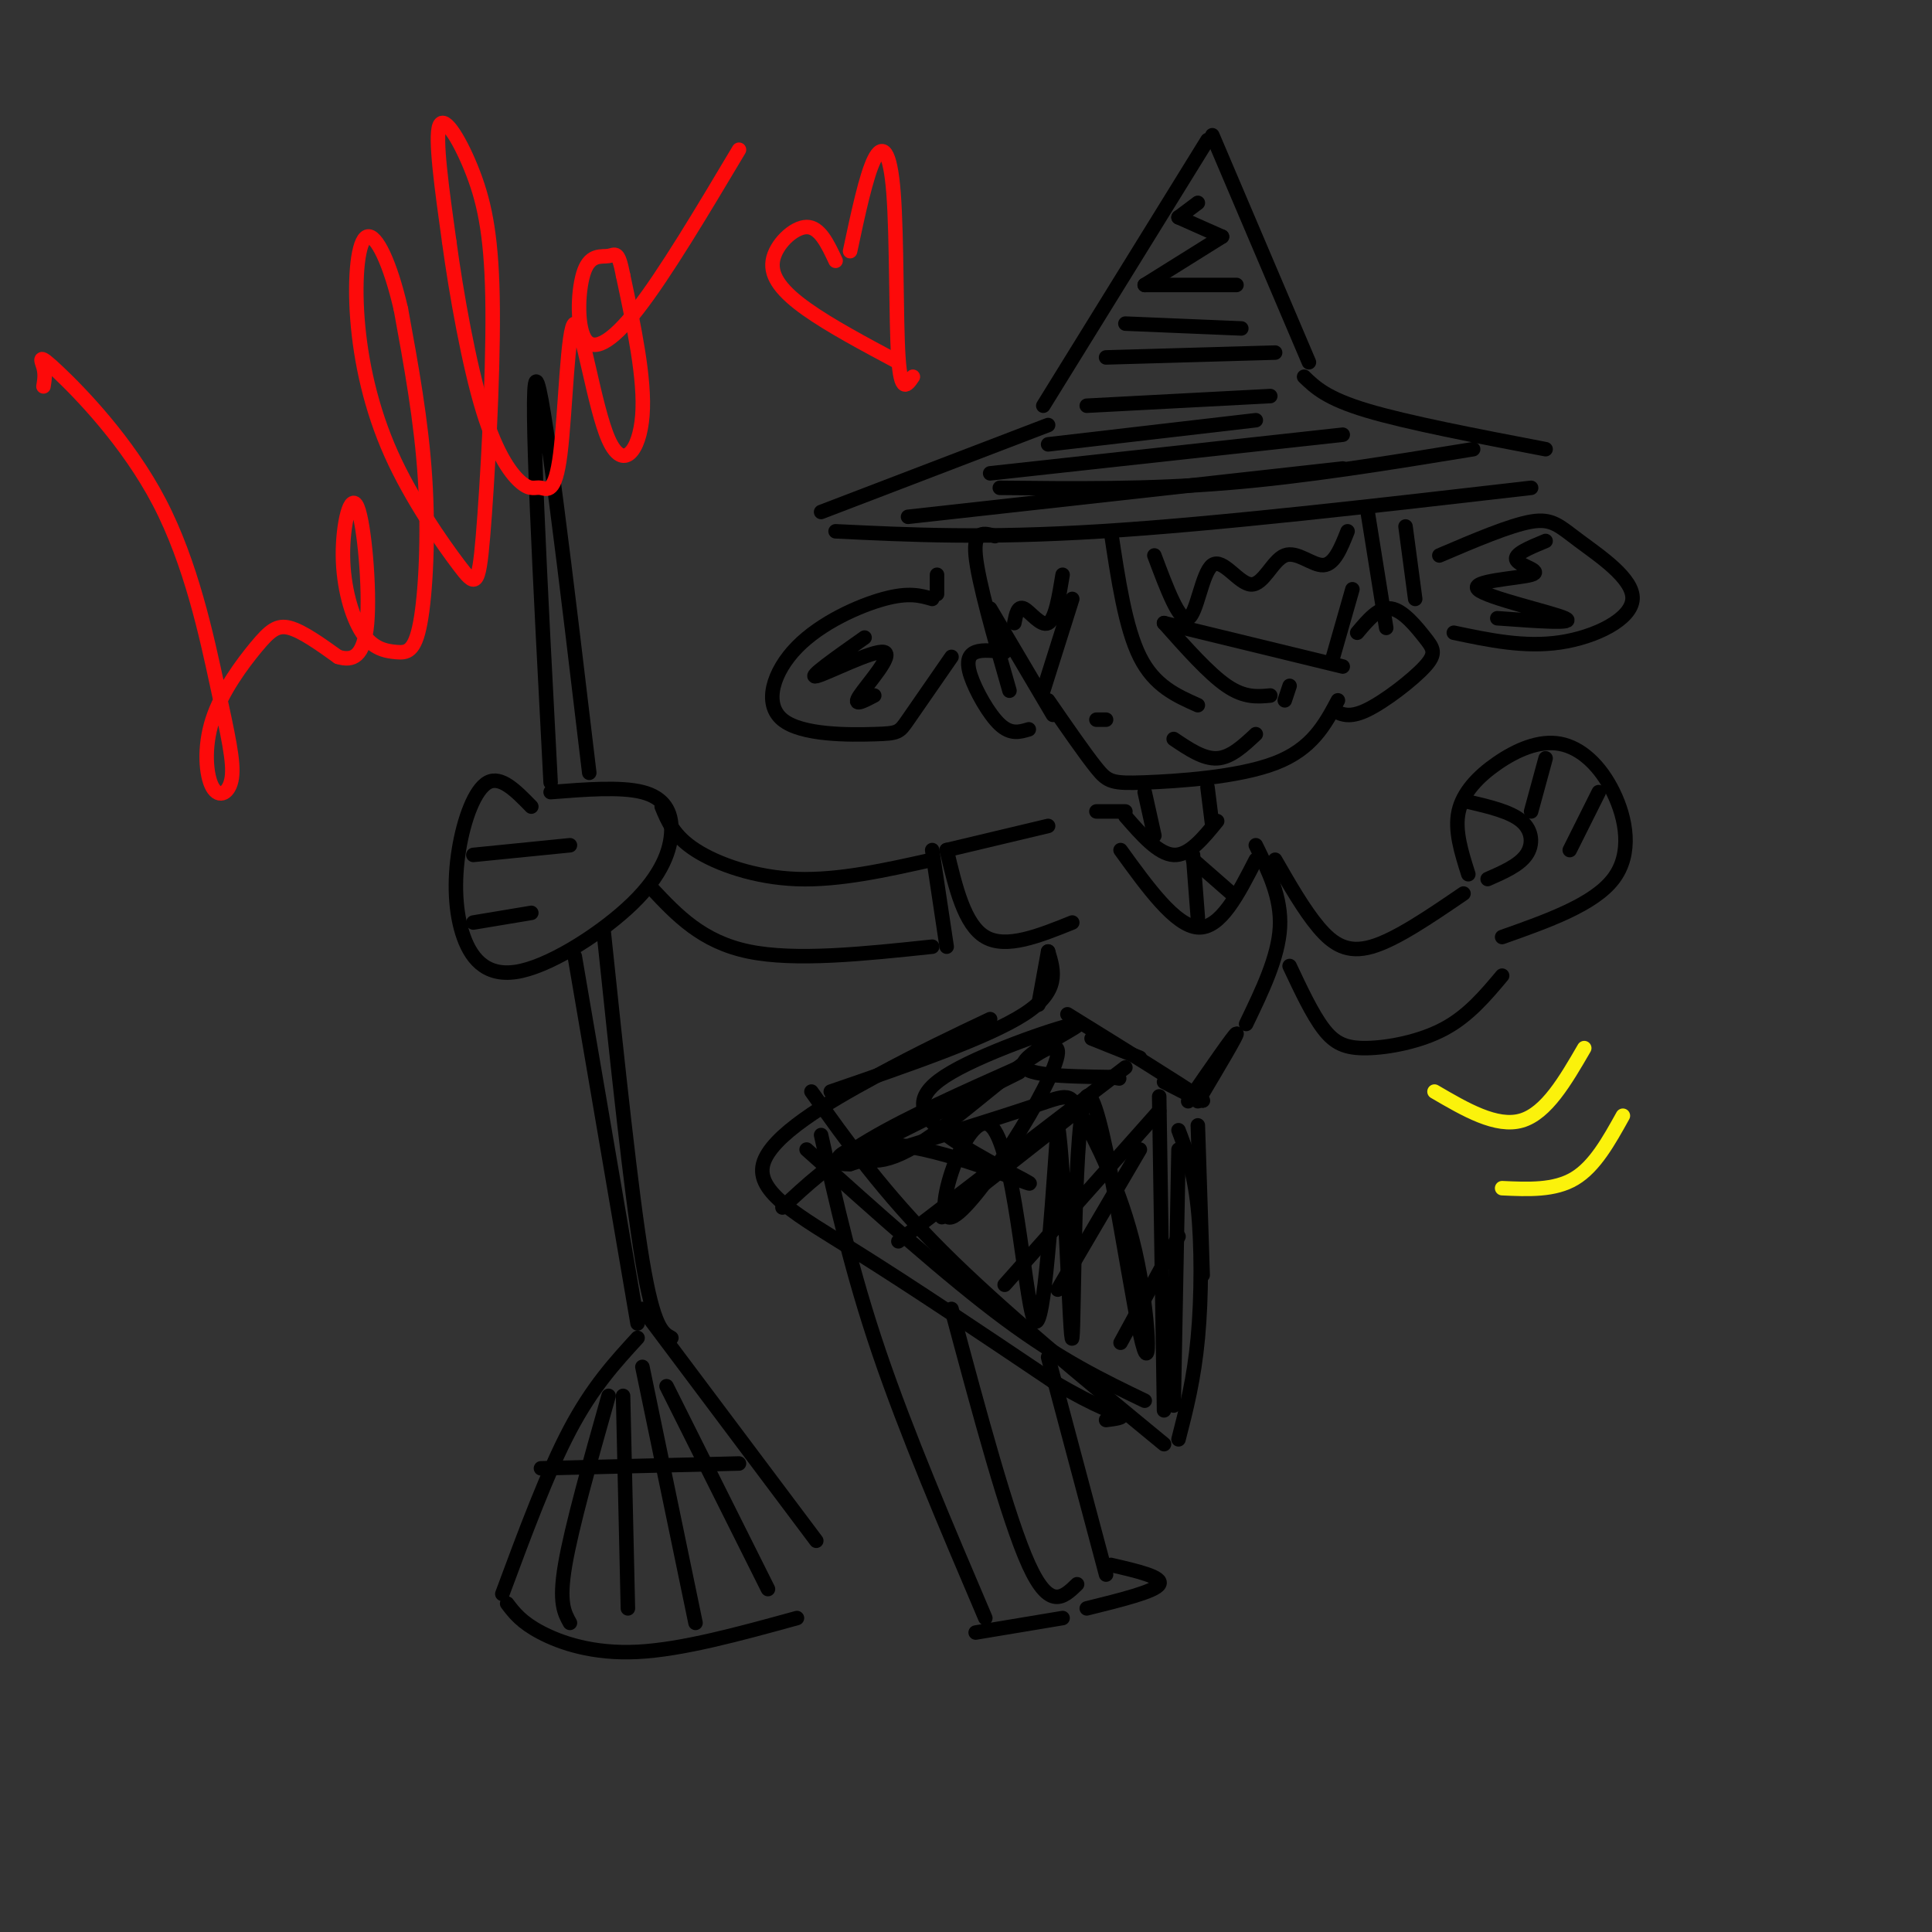 <svg viewBox='0 0 400 400' version='1.1' xmlns='http://www.w3.org/2000/svg' xmlns:xlink='http://www.w3.org/1999/xlink'><rect x="0" y="0" width="400" height="400" fill="#333333" stroke="none"/><g fill='none' stroke='rgb(0,0,0)' stroke-width='3' stroke-linecap='round' stroke-linejoin='round'><path d='M110,167c-3.146,-3.232 -6.293,-6.465 -9,-5c-2.707,1.465 -4.975,7.627 -6,14c-1.025,6.373 -0.808,12.957 1,18c1.808,5.043 5.208,8.545 12,7c6.792,-1.545 16.975,-8.136 23,-14c6.025,-5.864 7.891,-11.002 8,-15c0.109,-3.998 -1.540,-6.857 -6,-8c-4.460,-1.143 -11.730,-0.572 -19,0'/><path d='M98,177c0.000,0.000 20.000,-2.000 20,-2'/><path d='M98,191c0.000,0.000 12.000,-2.000 12,-2'/><path d='M114,162c-2.167,-41.333 -4.333,-82.667 -3,-83c1.333,-0.333 6.167,40.333 11,81'/><path d='M119,198c0.000,0.000 13.000,76.000 13,76'/><path d='M125,193c2.833,27.000 5.667,54.000 8,68c2.333,14.000 4.167,15.000 6,16'/><path d='M132,277c-4.667,5.083 -9.333,10.167 -14,19c-4.667,8.833 -9.333,21.417 -14,34'/><path d='M133,271c0.000,0.000 36.000,48.000 36,48'/><path d='M105,332c1.467,1.933 2.933,3.867 7,6c4.067,2.133 10.733,4.467 20,4c9.267,-0.467 21.133,-3.733 33,-7'/><path d='M126,289c-3.833,13.583 -7.667,27.167 -9,35c-1.333,7.833 -0.167,9.917 1,12'/><path d='M129,289c0.000,0.000 1.000,44.000 1,44'/><path d='M133,283c0.000,0.000 11.000,53.000 11,53'/><path d='M138,287c0.000,0.000 21.000,42.000 21,42'/><path d='M112,304c0.000,0.000 41.000,-1.000 41,-1'/><path d='M137,167c1.244,3.044 2.489,6.089 7,9c4.511,2.911 12.289,5.689 21,6c8.711,0.311 18.356,-1.844 28,-4'/><path d='M135,184c5.167,5.500 10.333,11.000 20,13c9.667,2.000 23.833,0.500 38,-1'/><path d='M173,110c15.500,0.750 31.000,1.500 55,0c24.000,-1.500 56.500,-5.250 89,-9'/><path d='M170,106c0.000,0.000 47.000,-18.000 47,-18'/><path d='M216,84c0.000,0.000 34.000,-55.000 34,-55'/><path d='M251,28c0.000,0.000 20.000,47.000 20,47'/><path d='M270,78c2.333,2.250 4.667,4.500 13,7c8.333,2.500 22.667,5.250 37,8'/><path d='M188,107c0.000,0.000 90.000,-10.000 90,-10'/><path d='M207,101c15.333,0.167 30.667,0.333 47,-1c16.333,-1.333 33.667,-4.167 51,-7'/><path d='M205,98c0.000,0.000 73.000,-8.000 73,-8'/><path d='M217,92c0.000,0.000 43.000,-5.000 43,-5'/><path d='M225,84c0.000,0.000 38.000,-2.000 38,-2'/><path d='M229,74c0.000,0.000 35.000,-1.000 35,-1'/><path d='M233,67c0.000,0.000 24.000,1.000 24,1'/><path d='M237,59c0.000,0.000 19.000,0.000 19,0'/><path d='M237,59c0.000,0.000 16.000,-10.000 16,-10'/><path d='M244,45c0.000,0.000 9.000,4.000 9,4'/><path d='M244,45c0.000,0.000 4.000,-3.000 4,-3'/><path d='M230,110c1.500,10.000 3.000,20.000 6,26c3.000,6.000 7.500,8.000 12,10'/><path d='M241,129c4.667,5.250 9.333,10.500 13,13c3.667,2.500 6.333,2.250 9,2'/><path d='M241,129c0.000,0.000 37.000,9.000 37,9'/><path d='M206,111c-2.250,-0.667 -4.500,-1.333 -4,4c0.500,5.333 3.750,16.667 7,28'/><path d='M205,126c0.000,0.000 13.000,22.000 13,22'/><path d='M283,105c0.000,0.000 4.000,25.000 4,25'/><path d='M280,122c0.000,0.000 -4.000,14.000 -4,14'/><path d='M216,143c0.000,0.000 6.000,-19.000 6,-19'/><path d='M217,145c3.821,5.536 7.643,11.071 10,14c2.357,2.929 3.250,3.250 10,3c6.750,-0.250 19.357,-1.071 27,-4c7.643,-2.929 10.321,-7.964 13,-13'/><path d='M281,131c2.250,-2.683 4.501,-5.365 7,-5c2.499,0.365 5.247,3.778 7,6c1.753,2.222 2.510,3.252 0,6c-2.510,2.748 -8.289,7.214 -12,9c-3.711,1.786 -5.356,0.893 -7,0'/><path d='M208,135c-2.280,-0.274 -4.560,-0.548 -6,0c-1.440,0.548 -2.042,1.917 -1,5c1.042,3.083 3.726,7.881 6,10c2.274,2.119 4.137,1.560 6,1'/><path d='M291,109c0.000,0.000 2.000,15.000 2,15'/><path d='M194,119c0.000,0.000 0.000,4.000 0,4'/><path d='M193,124c-2.422,-0.703 -4.844,-1.405 -10,0c-5.156,1.405 -13.044,4.918 -18,10c-4.956,5.082 -6.978,11.733 -3,15c3.978,3.267 13.956,3.149 19,3c5.044,-0.149 5.156,-0.328 7,-3c1.844,-2.672 5.422,-7.836 9,-13'/><path d='M298,115c7.316,-3.123 14.632,-6.246 19,-7c4.368,-0.754 5.789,0.860 10,4c4.211,3.140 11.211,7.807 11,12c-0.211,4.193 -7.632,7.912 -15,9c-7.368,1.088 -14.684,-0.456 -22,-2'/><path d='M229,149c0.000,0.000 -2.000,0.000 -2,0'/><path d='M267,142c0.000,0.000 -1.000,3.000 -1,3'/><path d='M243,153c3.083,2.083 6.167,4.167 9,4c2.833,-0.167 5.417,-2.583 8,-5'/><path d='M193,176c0.000,0.000 3.000,20.000 3,20'/><path d='M196,176c0.000,0.000 21.000,-5.000 21,-5'/><path d='M196,176c1.833,7.750 3.667,15.500 8,18c4.333,2.500 11.167,-0.250 18,-3'/><path d='M233,169c3.417,3.917 6.833,7.833 10,8c3.167,0.167 6.083,-3.417 9,-7'/><path d='M260,175c2.667,5.417 5.333,10.833 5,17c-0.333,6.167 -3.667,13.083 -7,20'/><path d='M264,178c3.000,5.222 6.000,10.444 9,14c3.000,3.556 6.000,5.444 11,4c5.000,-1.444 12.000,-6.222 19,-11'/><path d='M267,200c2.345,4.988 4.690,9.976 7,13c2.310,3.024 4.583,4.083 9,4c4.417,-0.083 10.976,-1.310 16,-4c5.024,-2.690 8.512,-6.845 12,-11'/><path d='M304,181c-1.436,-4.531 -2.873,-9.062 -2,-13c0.873,-3.938 4.054,-7.282 8,-10c3.946,-2.718 8.656,-4.811 13,-4c4.344,0.811 8.324,4.526 11,10c2.676,5.474 4.050,12.707 0,18c-4.050,5.293 -13.525,8.647 -23,12'/><path d='M304,166c4.356,1.022 8.711,2.044 11,4c2.289,1.956 2.511,4.844 1,7c-1.511,2.156 -4.756,3.578 -8,5'/><path d='M320,157c0.000,0.000 -3.000,11.000 -3,11'/><path d='M331,164c0.000,0.000 -6.000,12.000 -6,12'/><path d='M217,197c0.000,0.000 -2.000,11.000 -2,11'/><path d='M217,197c1.250,4.083 2.500,8.167 -5,13c-7.500,4.833 -23.750,10.417 -40,16'/><path d='M168,226c7.417,10.417 14.833,20.833 27,33c12.167,12.167 29.083,26.083 46,40'/><path d='M244,298c1.600,-6.222 3.200,-12.444 4,-21c0.800,-8.556 0.800,-19.444 0,-27c-0.800,-7.556 -2.400,-11.778 -4,-16'/><path d='M177,239c0.000,0.000 34.000,-17.000 34,-17'/><path d='M195,252c0.000,0.000 28.000,-22.000 28,-22'/><path d='M219,267c0.000,0.000 17.000,-29.000 17,-29'/><path d='M232,278c0.000,0.000 12.000,-22.000 12,-22'/><path d='M170,235c3.167,14.167 6.333,28.333 12,45c5.667,16.667 13.833,35.833 22,55'/><path d='M202,338c0.000,0.000 18.000,-3.000 18,-3'/><path d='M197,271c5.833,21.750 11.667,43.500 16,53c4.333,9.500 7.167,6.750 10,4'/><path d='M217,281c0.000,0.000 12.000,45.000 12,45'/><path d='M230,324c5.417,1.250 10.833,2.500 10,4c-0.833,1.500 -7.917,3.250 -15,5'/><path d='M205,211c-7.220,3.411 -14.440,6.821 -24,12c-9.560,5.179 -21.458,12.125 -23,18c-1.542,5.875 7.274,10.679 19,18c11.726,7.321 26.363,17.161 41,27'/><path d='M218,286c9.622,5.711 13.178,6.489 14,7c0.822,0.511 -1.089,0.756 -3,1'/><path d='M167,238c14.667,13.167 29.333,26.333 41,35c11.667,8.667 20.333,12.833 29,17'/><path d='M162,250c4.917,-4.583 9.833,-9.167 18,-14c8.167,-4.833 19.583,-9.917 31,-15'/><path d='M186,257c0.000,0.000 47.000,-36.000 47,-36'/><path d='M208,266c0.000,0.000 32.000,-36.000 32,-36'/><path d='M240,227c0.000,0.000 1.000,65.000 1,65'/><path d='M244,238c0.000,0.000 -1.000,53.000 -1,53'/><path d='M176,239c3.525,1.523 7.050,3.046 17,-4c9.950,-7.046 26.324,-22.662 26,-17c-0.324,5.662 -17.344,32.600 -22,34c-4.656,1.400 3.054,-22.738 8,-19c4.946,3.738 7.127,35.354 9,40c1.873,4.646 3.436,-17.677 5,-40'/><path d='M219,233c1.442,7.652 2.547,46.782 3,44c0.453,-2.782 0.253,-47.475 3,-50c2.747,-2.525 8.440,37.119 11,49c2.560,11.881 1.985,-4.001 -1,-17c-2.985,-12.999 -8.381,-23.115 -11,-28c-2.619,-4.885 -2.463,-4.539 -10,-2c-7.537,2.539 -22.769,7.269 -38,12'/><path d='M176,241c-5.785,0.345 -1.249,-4.793 9,-4c10.249,0.793 26.211,7.515 28,8c1.789,0.485 -10.595,-5.268 -17,-10c-6.405,-4.732 -6.830,-8.444 1,-13c7.830,-4.556 23.916,-9.957 26,-10c2.084,-0.043 -9.833,5.274 -11,8c-1.167,2.726 8.417,2.863 18,3'/><path d='M230,223c3.000,0.500 1.500,0.250 0,0'/><path d='M221,210c11.833,7.333 23.667,14.667 27,17c3.333,2.333 -1.833,-0.333 -7,-3'/><path d='M226,215c0.000,0.000 10.000,4.000 10,4'/><path d='M246,228c4.833,-7.000 9.667,-14.000 10,-14c0.333,0.000 -3.833,7.000 -8,14'/><path d='M248,233c0.000,0.000 1.000,31.000 1,31'/></g>
<g fill='none' stroke='rgb(251,242,11)' stroke-width='3' stroke-linecap='round' stroke-linejoin='round'><path d='M297,226c6.417,3.750 12.833,7.500 18,6c5.167,-1.500 9.083,-8.250 13,-15'/><path d='M311,246c5.417,0.250 10.833,0.500 15,-2c4.167,-2.500 7.083,-7.750 10,-13'/></g>
<g fill='none' stroke='rgb(253,10,10)' stroke-width='3' stroke-linecap='round' stroke-linejoin='round'><path d='M9,80c0.208,-1.255 0.417,-2.510 0,-4c-0.417,-1.490 -1.459,-3.216 3,1c4.459,4.216 14.420,14.373 21,27c6.580,12.627 9.778,27.725 12,38c2.222,10.275 3.468,15.726 3,19c-0.468,3.274 -2.650,4.372 -4,2c-1.350,-2.372 -1.867,-8.213 0,-14c1.867,-5.787 6.118,-11.520 9,-15c2.882,-3.480 4.395,-4.709 7,-4c2.605,0.709 6.303,3.354 10,6'/><path d='M70,136c2.968,0.897 5.388,0.139 6,-7c0.612,-7.139 -0.583,-20.659 -2,-24c-1.417,-3.341 -3.055,3.496 -3,10c0.055,6.504 1.805,12.674 4,16c2.195,3.326 4.836,3.809 7,4c2.164,0.191 3.852,0.090 5,-6c1.148,-6.090 1.757,-18.169 1,-30c-0.757,-11.831 -2.878,-23.416 -5,-35'/><path d='M83,64c-2.180,-9.483 -5.129,-15.690 -7,-15c-1.871,0.690 -2.663,8.278 -2,17c0.663,8.722 2.783,18.579 7,28c4.217,9.421 10.532,18.407 14,23c3.468,4.593 4.090,4.791 5,-6c0.910,-10.791 2.110,-32.573 2,-47c-0.110,-14.427 -1.530,-21.500 -4,-28c-2.470,-6.500 -5.992,-12.429 -7,-10c-1.008,2.429 0.496,13.214 2,24'/><path d='M93,50c1.459,10.738 4.106,25.582 7,35c2.894,9.418 6.034,13.410 8,15c1.966,1.590 2.759,0.778 4,1c1.241,0.222 2.932,1.479 4,-7c1.068,-8.479 1.513,-26.696 3,-27c1.487,-0.304 4.016,17.303 7,24c2.984,6.697 6.424,2.485 7,-5c0.576,-7.485 -1.712,-18.242 -4,-29'/><path d='M129,57c-1.024,-5.350 -1.584,-4.224 -3,-4c-1.416,0.224 -3.689,-0.456 -5,3c-1.311,3.456 -1.661,11.046 0,14c1.661,2.954 5.332,1.273 11,-6c5.668,-7.273 13.334,-20.136 21,-33'/><path d='M173,54c-1.649,-3.518 -3.298,-7.036 -6,-7c-2.702,0.036 -6.458,3.625 -7,7c-0.542,3.375 2.131,6.536 7,10c4.869,3.464 11.935,7.232 19,11'/><path d='M176,52c1.673,-7.833 3.345,-15.667 5,-19c1.655,-3.333 3.292,-2.167 4,7c0.708,9.167 0.488,26.333 1,34c0.512,7.667 1.756,5.833 3,4'/></g>
<g fill='none' stroke='rgb(0,0,0)' stroke-width='3' stroke-linecap='round' stroke-linejoin='round'><path d='M179,132c-5.976,4.214 -11.952,8.429 -10,8c1.952,-0.429 11.833,-5.500 14,-5c2.167,0.500 -3.381,6.571 -5,9c-1.619,2.429 0.690,1.214 3,0'/><path d='M239,115c2.593,6.918 5.186,13.835 7,13c1.814,-0.835 2.848,-9.423 5,-11c2.152,-1.577 5.422,3.856 8,4c2.578,0.144 4.463,-5.000 7,-6c2.537,-1.000 5.725,2.143 8,2c2.275,-0.143 3.638,-3.571 5,-7'/><path d='M310,128c8.322,0.606 16.644,1.212 14,0c-2.644,-1.212 -16.255,-4.242 -18,-6c-1.745,-1.758 8.376,-2.242 11,-3c2.624,-0.758 -2.250,-1.788 -3,-3c-0.750,-1.212 2.625,-2.606 6,-4'/><path d='M220,119c-0.756,4.622 -1.511,9.244 -3,10c-1.489,0.756 -3.711,-2.356 -5,-3c-1.289,-0.644 -1.644,1.178 -2,3'/><path d='M232,176c5.667,7.833 11.333,15.667 16,16c4.667,0.333 8.333,-6.833 12,-14'/><path d='M247,177c0.000,0.000 1.000,13.000 1,13'/><path d='M247,178c0.000,0.000 8.000,7.000 8,7'/><path d='M227,168c0.000,0.000 6.000,0.000 6,0'/><path d='M237,164c0.000,0.000 2.000,9.000 2,9'/><path d='M250,163c0.000,0.000 1.000,8.000 1,8'/></g>
</svg>